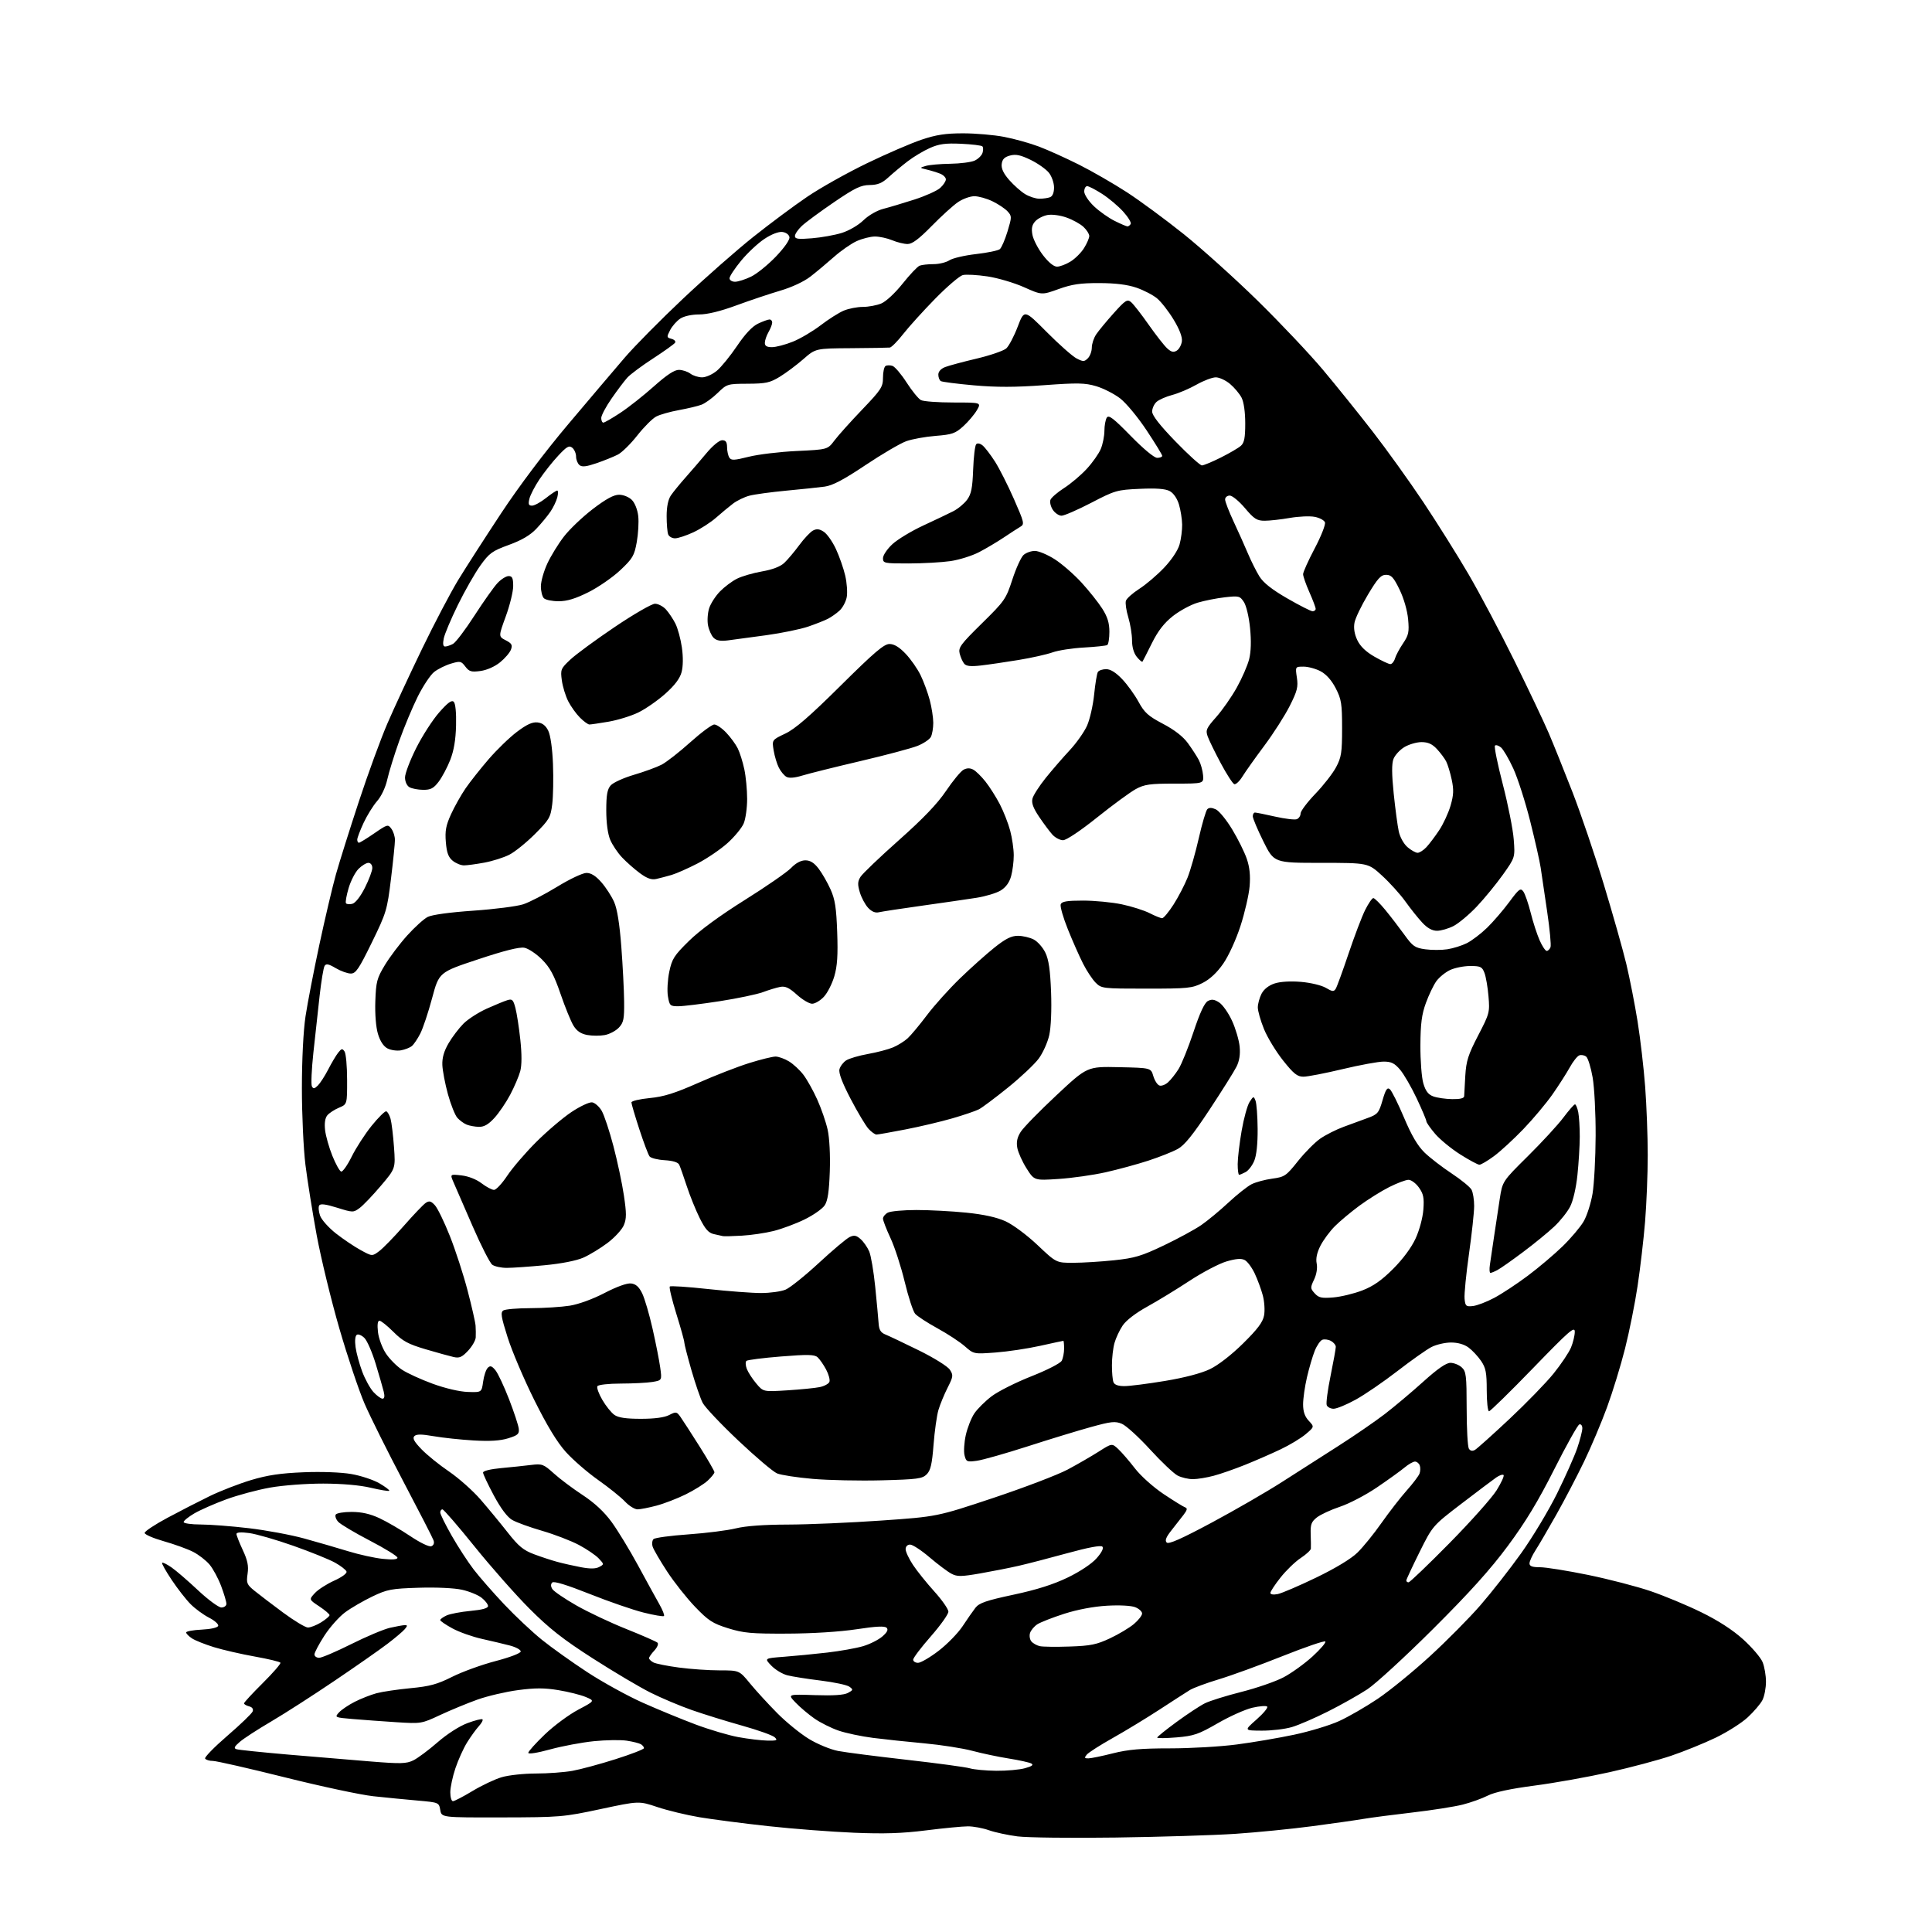 <?xml version="1.0" encoding="UTF-8" standalone="no"?>
<svg 
  version="1.1" 
  xmlns="http://www.w3.org/2000/svg" 
  xmlns:xlink="http://www.w3.org/1999/xlink" 
  xmlns:svg="http://www.w3.org/2000/svg"
  xmlns:rdf="http://www.w3.org/1999/02/22-rdf-syntax-ns#"
  xmlns:cc="http://creativecommons.org/ns#"
  xmlns:dc="http://purl.org/dc/elements/1.1/"
  viewBox="0 0 768 768"
  width="768"
  height="768"
>
<style>svg {background-color: white; }</style>"
<path stroke="none" fill="black" fill-rule="evenodd" d="M443.52,730.45C425.91,730.70 408.35,730.49 404.50,730.00C400.65,729.50 395.53,728.40 393.12,727.55C390.72,726.70 386.97,726.00 384.79,726.00C382.61,726.00 375.13,726.72 368.16,727.60C358.66,728.80 351.51,729.03 339.50,728.54C330.70,728.18 315.40,727.01 305.50,725.93C295.60,724.85 283.25,723.25 278.05,722.38C272.85,721.50 265.31,719.68 261.29,718.33C253.99,715.88 253.99,715.88 238.74,719.14C224.00,722.29 222.71,722.40 199.51,722.45C175.53,722.50 175.53,722.50 175.01,719.50C174.49,716.52 174.44,716.50 166.00,715.75C161.32,715.34 153.41,714.57 148.41,714.03C143.41,713.49 127.58,710.11 113.24,706.52C98.90,702.94 86.03,700.00 84.64,700.00C83.25,700.00 81.86,699.58 81.54,699.06C81.22,698.54 85.21,694.46 90.40,689.98C95.60,685.50 100.11,681.16 100.43,680.33C100.80,679.36 100.29,678.63 99.00,678.29C97.90,678.00 97.00,677.47 97.00,677.11C97.00,676.75 100.35,673.12 104.45,669.05C108.55,664.98 111.71,661.33 111.47,660.95C111.23,660.56 106.64,659.46 101.27,658.50C95.89,657.54 88.61,655.86 85.07,654.78C81.53,653.69 77.59,652.12 76.32,651.29C75.04,650.45 74.00,649.39 74.00,648.93C74.00,648.47 76.78,647.96 80.17,647.80C83.83,647.62 86.50,647.01 86.74,646.30C86.95,645.65 85.31,644.18 83.09,643.05C80.87,641.91 77.58,639.50 75.78,637.69C73.97,635.88 70.59,631.54 68.25,628.04C65.91,624.54 64.19,621.47 64.44,621.23C64.68,620.98 66.37,621.81 68.19,623.08C70.01,624.34 74.76,628.44 78.75,632.19C82.74,635.93 86.90,639.00 88.00,639.00C89.10,639.00 90.00,638.34 90.00,637.54C90.00,636.73 89.07,633.58 87.92,630.52C86.78,627.47 84.70,623.61 83.30,621.94C81.90,620.28 78.95,618.00 76.76,616.88C74.56,615.76 69.33,613.86 65.13,612.67C60.94,611.48 57.50,609.99 57.50,609.36C57.50,608.73 61.55,606.04 66.50,603.39C71.45,600.73 79.01,596.85 83.30,594.76C87.59,592.67 95.02,589.79 99.80,588.35C106.35,586.39 111.51,585.62 120.66,585.25C127.86,584.96 135.62,585.25 139.66,585.95C143.42,586.60 148.45,588.26 150.83,589.65C153.21,591.04 154.96,592.37 154.73,592.61C154.49,592.85 151.19,592.30 147.40,591.41C143.07,590.38 136.03,589.77 128.50,589.75C121.77,589.74 112.50,590.43 107.38,591.34C102.36,592.23 94.49,594.34 89.88,596.04C85.27,597.73 79.59,600.24 77.25,601.60C74.91,602.97 73.00,604.52 73.00,605.04C73.00,605.57 76.04,606.00 79.75,606.01C83.46,606.01 92.12,606.68 98.98,607.49C105.84,608.30 115.74,610.14 120.98,611.59C126.22,613.03 134.05,615.31 138.40,616.64C142.74,617.97 148.93,619.34 152.15,619.67C156.05,620.08 158.00,619.92 158.00,619.21C158.00,618.61 153.06,615.56 147.03,612.43C141.00,609.29 135.33,605.92 134.43,604.93C133.54,603.94 133.10,602.65 133.46,602.06C133.82,601.48 136.68,601.00 139.81,601.01C143.75,601.02 147.14,601.78 150.83,603.50C153.77,604.87 159.27,608.07 163.06,610.61C167.03,613.27 170.59,614.99 171.46,614.65C172.40,614.29 172.73,613.41 172.33,612.29C171.99,611.30 166.61,600.83 160.38,589.00C154.15,577.17 147.20,563.23 144.93,558.00C142.67,552.77 138.14,539.27 134.87,528.00C131.61,516.73 127.57,500.08 125.89,491.02C124.22,481.95 122.21,469.37 121.42,463.05C120.64,456.74 120.00,443.01 120.01,432.54C120.01,421.11 120.59,409.70 121.45,404.00C122.24,398.77 124.72,385.95 126.96,375.50C129.20,365.05 132.17,352.45 133.56,347.50C134.96,342.55 139.05,329.54 142.66,318.59C146.26,307.64 151.37,293.69 154.00,287.59C156.63,281.49 162.82,268.18 167.74,258.00C172.66,247.82 179.16,235.45 182.18,230.50C185.20,225.55 192.88,213.62 199.23,204.00C206.34,193.24 216.64,179.57 225.99,168.50C234.34,158.60 244.40,146.75 248.34,142.16C252.28,137.57 262.70,127.03 271.50,118.74C280.30,110.45 292.89,99.38 299.47,94.15C306.05,88.91 315.68,81.74 320.87,78.23C326.05,74.71 336.71,68.73 344.55,64.94C352.39,61.15 362.19,56.91 366.33,55.53C372.15,53.57 375.88,53.00 382.84,53.00C387.78,53.00 395.13,53.63 399.16,54.41C403.20,55.18 409.43,56.92 413.00,58.27C416.57,59.62 423.75,62.86 428.95,65.47C434.14,68.08 442.69,73.01 447.95,76.42C453.20,79.83 463.35,87.31 470.50,93.03C477.65,98.76 490.87,110.66 499.87,119.47C508.87,128.29 520.58,140.68 525.89,147.00C531.19,153.32 540.09,164.37 545.65,171.54C551.22,178.72 560.26,191.32 565.75,199.54C571.24,207.77 579.37,220.73 583.81,228.34C588.25,235.95 596.48,251.48 602.08,262.84C607.68,274.20 613.80,287.10 615.68,291.50C617.56,295.90 621.78,306.40 625.07,314.84C628.35,323.28 633.96,339.80 637.53,351.55C641.10,363.30 645.13,377.55 646.49,383.21C647.84,388.87 649.85,399.12 650.96,406.00C652.06,412.88 653.42,424.57 653.98,432.00C654.54,439.43 655.00,451.66 655.00,459.20C655.00,466.73 654.52,478.65 653.94,485.70C653.36,492.74 652.02,504.20 650.97,511.17C649.93,518.14 647.68,529.35 645.98,536.07C644.29,542.79 641.07,553.28 638.83,559.39C636.59,565.50 632.48,575.23 629.69,581.00C626.91,586.77 621.97,596.23 618.72,602.00C615.47,607.77 611.73,614.18 610.41,616.23C609.08,618.28 608.00,620.64 608.00,621.48C608.00,622.60 609.10,623.00 612.18,623.00C614.48,623.00 623.06,624.37 631.26,626.05C639.45,627.73 650.63,630.63 656.10,632.49C661.57,634.35 670.67,638.14 676.33,640.92C683.09,644.23 688.80,647.94 692.95,651.69C696.43,654.84 699.89,658.88 700.64,660.68C701.39,662.47 702.00,666.00 702.00,668.52C702.00,671.04 701.36,674.34 700.58,675.85C699.79,677.37 697.14,680.46 694.69,682.72C692.23,684.98 686.46,688.63 681.86,690.83C677.26,693.03 669.37,696.23 664.31,697.94C659.26,699.65 648.24,702.59 639.81,704.47C631.39,706.36 617.98,708.76 610.00,709.80C600.42,711.06 594.12,712.41 591.44,713.77C589.21,714.91 584.71,716.53 581.44,717.36C578.17,718.19 569.20,719.60 561.50,720.49C553.80,721.38 545.02,722.53 542.00,723.04C538.98,723.56 529.75,724.87 521.50,725.96C513.25,727.05 499.53,728.41 491.02,728.98C482.50,729.54 461.12,730.21 443.52,730.45zM180.05,716.00C180.63,716.00 184.12,714.19 187.80,711.97C191.47,709.75 196.71,707.27 199.42,706.47C202.14,705.66 208.25,705.00 213.00,705.00C217.75,705.00 224.30,704.52 227.57,703.93C230.83,703.34 238.56,701.25 244.75,699.28C250.94,697.32 256.00,695.35 256.00,694.91C256.00,694.48 255.45,693.78 254.79,693.37C254.12,692.96 251.59,692.32 249.16,691.95C246.74,691.58 240.85,691.67 236.09,692.15C231.32,692.63 223.50,694.10 218.71,695.41C213.63,696.81 210.00,697.38 210.00,696.78C210.00,696.22 212.96,692.93 216.57,689.47C220.18,686.01 226.14,681.60 229.82,679.65C236.50,676.12 236.50,676.12 232.84,674.58C230.83,673.74 225.94,672.51 221.98,671.86C216.43,670.94 212.74,670.94 205.90,671.85C201.02,672.50 193.76,674.20 189.76,675.63C185.77,677.06 179.12,679.81 175.00,681.73C167.56,685.21 167.42,685.23 157.50,684.60C152.00,684.24 144.22,683.68 140.22,683.34C133.06,682.73 132.97,682.69 134.72,680.75C135.70,679.67 138.53,677.75 141.02,676.49C143.50,675.23 147.41,673.70 149.69,673.08C151.98,672.47 158.05,671.57 163.18,671.08C170.84,670.35 173.79,669.55 179.73,666.57C183.71,664.57 191.47,661.75 196.98,660.31C202.72,658.81 207.00,657.17 207.00,656.47C207.00,655.81 205.09,654.76 202.75,654.14C200.41,653.53 195.39,652.33 191.60,651.49C187.80,650.65 182.51,648.77 179.85,647.32C177.18,645.87 175.00,644.38 175.00,644.00C175.00,643.63 176.14,642.80 177.54,642.16C178.94,641.53 183.21,640.72 187.04,640.36C191.70,639.93 194.00,639.29 194.00,638.43C194.00,637.72 192.85,636.24 191.44,635.13C190.03,634.02 186.53,632.59 183.65,631.95C180.61,631.27 173.42,630.93 166.46,631.15C155.55,631.49 153.93,631.80 148.00,634.64C144.43,636.35 139.57,639.17 137.20,640.92C134.84,642.66 131.12,646.83 128.95,650.20C126.78,653.56 125.00,656.92 125.00,657.66C125.00,658.39 125.84,659.00 126.87,659.00C127.90,659.00 133.64,656.55 139.62,653.56C145.60,650.57 152.53,647.65 155.00,647.08C157.47,646.51 160.12,646.04 160.87,646.02C162.02,646.00 162.02,646.27 160.92,647.60C160.19,648.48 157.10,651.10 154.05,653.42C151.00,655.75 141.53,662.37 133.00,668.13C124.47,673.90 113.14,681.18 107.81,684.31C102.47,687.44 96.85,691.09 95.31,692.43C93.14,694.30 92.84,694.96 94.00,695.34C94.83,695.61 104.05,696.56 114.50,697.47C124.95,698.37 139.71,699.60 147.30,700.21C159.28,701.18 161.52,701.12 164.30,699.77C166.06,698.91 170.39,695.69 173.91,692.62C177.69,689.32 182.58,686.18 185.79,684.98C188.80,683.85 191.51,683.17 191.80,683.47C192.10,683.77 191.42,685.02 190.29,686.25C189.17,687.49 187.08,690.38 185.66,692.67C184.24,694.97 182.16,699.56 181.04,702.89C179.92,706.22 179.00,710.53 179.00,712.47C179.00,714.41 179.47,716.00 180.05,716.00zM396.00,703.91C400.12,703.95 405.28,703.50 407.45,702.89C410.24,702.12 410.97,701.57 409.95,701.01C409.15,700.58 405.12,699.69 401.00,699.04C396.88,698.38 390.35,697.01 386.50,695.98C382.65,694.95 374.10,693.62 367.50,693.01C360.90,692.41 351.70,691.43 347.06,690.84C342.42,690.25 336.24,688.94 333.33,687.94C330.42,686.94 326.11,684.79 323.77,683.16C321.42,681.52 318.05,678.68 316.28,676.83C313.06,673.47 313.06,673.47 323.90,673.84C331.25,674.09 335.48,673.81 337.05,672.97C339.18,671.83 339.23,671.64 337.65,670.49C336.71,669.80 331.57,668.71 326.22,668.05C320.88,667.40 314.90,666.45 312.95,665.95C311.00,665.44 308.15,663.72 306.61,662.11C303.81,659.19 303.81,659.19 311.65,658.59C315.97,658.27 323.71,657.51 328.85,656.92C333.99,656.32 340.39,655.18 343.08,654.38C345.77,653.59 349.21,651.85 350.73,650.54C352.68,648.85 353.19,647.82 352.45,647.07C351.70,646.30 348.23,646.47 340.45,647.66C333.84,648.66 322.96,649.35 313.00,649.39C298.67,649.45 295.57,649.17 289.43,647.26C283.28,645.34 281.59,644.24 276.30,638.73C272.96,635.25 267.95,628.92 265.17,624.66C262.38,620.39 259.81,615.98 259.45,614.85C259.09,613.72 259.24,612.36 259.78,611.82C260.32,611.28 266.55,610.44 273.63,609.94C280.71,609.44 289.20,608.37 292.50,607.55C296.39,606.59 303.69,606.06 313.23,606.04C321.33,606.02 337.98,605.30 350.23,604.45C372.50,602.90 372.50,602.90 394.91,595.43C407.23,591.32 420.50,586.25 424.41,584.17C428.31,582.09 433.87,578.87 436.77,577.03C442.03,573.68 442.03,573.68 444.56,576.06C445.95,577.37 448.93,580.82 451.18,583.74C453.49,586.73 458.44,591.16 462.55,593.91C466.56,596.59 470.42,598.97 471.13,599.21C472.10,599.53 471.93,600.29 470.46,602.20C469.38,603.60 467.19,606.40 465.60,608.42C463.51,611.06 463.00,612.40 463.78,613.18C464.56,613.96 469.59,611.73 481.68,605.26C490.93,600.30 503.45,593.07 509.50,589.19C515.55,585.31 525.66,578.84 531.97,574.82C538.27,570.80 546.60,565.08 550.47,562.11C554.33,559.14 561.23,553.34 565.78,549.23C571.43,544.13 574.86,541.75 576.57,541.75C577.94,541.75 579.95,542.55 581.03,543.53C582.82,545.14 583.00,546.67 583.02,559.90C583.02,567.93 583.42,575.11 583.90,575.87C584.46,576.76 585.29,576.93 586.30,576.37C587.14,575.89 593.31,570.36 600.01,564.08C606.71,557.80 614.62,549.66 617.58,545.99C620.54,542.32 623.65,537.68 624.49,535.69C625.32,533.70 626.00,530.86 626.00,529.39C626.00,527.07 623.79,529.00 609.41,543.86C600.28,553.29 592.40,561.00 591.91,561.00C591.41,561.00 591.00,557.24 591.00,552.65C591.00,545.63 590.64,543.77 588.75,540.99C587.51,539.17 585.28,536.78 583.79,535.68C582.06,534.39 579.52,533.67 576.79,533.67C574.43,533.67 570.92,534.49 569.00,535.48C567.08,536.47 560.98,540.78 555.46,545.05C549.93,549.32 542.47,554.43 538.87,556.40C535.28,558.38 531.34,560.00 530.14,560.00C528.93,560.00 527.69,559.35 527.39,558.57C527.08,557.78 527.77,552.54 528.92,546.93C530.06,541.31 531.00,536.13 531.00,535.40C531.00,534.67 530.13,533.61 529.07,533.04C528.01,532.47 526.47,532.27 525.65,532.58C524.83,532.90 523.46,534.88 522.62,537.00C521.77,539.11 520.39,543.83 519.54,547.48C518.69,551.13 518.00,555.98 518.00,558.25C518.00,561.14 518.67,563.09 520.25,564.78C522.50,567.19 522.50,567.19 519.00,570.14C517.08,571.76 512.58,574.47 509.00,576.16C505.43,577.86 499.12,580.61 495.00,582.27C490.88,583.93 485.25,585.90 482.50,586.63C479.75,587.37 476.02,587.98 474.20,587.99C472.39,587.99 469.65,587.35 468.11,586.56C466.58,585.76 461.65,581.09 457.16,576.18C452.68,571.27 447.63,566.68 445.96,565.98C443.30,564.88 441.69,565.05 433.70,567.26C428.64,568.65 417.31,572.11 408.52,574.95C399.73,577.78 390.64,580.36 388.32,580.68C384.36,581.22 384.06,581.09 383.42,578.52C383.04,577.02 383.27,573.39 383.92,570.46C384.58,567.52 386.11,563.64 387.33,561.84C388.55,560.03 391.66,556.95 394.24,555.00C396.83,553.05 403.92,549.49 410.01,547.09C416.21,544.64 421.50,541.93 422.04,540.93C422.57,539.94 423.00,537.75 423.00,536.07C423.00,534.38 422.86,533.00 422.70,533.00C422.53,533.00 418.37,533.90 413.45,534.99C408.53,536.09 400.58,537.28 395.80,537.64C387.10,538.29 387.10,538.29 383.53,535.16C381.57,533.44 376.67,530.22 372.63,528.01C368.59,525.79 364.61,523.20 363.78,522.24C362.95,521.28 361.09,515.57 359.63,509.53C358.18,503.50 355.64,495.69 353.99,492.17C352.35,488.65 351.00,485.17 351.00,484.42C351.00,483.68 351.87,482.60 352.93,482.04C354.00,481.47 359.13,481.00 364.33,481.00C369.53,481.00 378.45,481.47 384.14,482.05C391.11,482.76 396.22,483.89 399.74,485.49C402.69,486.84 408.23,490.96 412.44,494.94C419.90,502.00 419.90,502.00 426.70,501.98C430.44,501.97 437.75,501.52 442.93,500.97C451.05,500.12 453.80,499.29 462.62,495.08C468.26,492.39 474.95,488.75 477.49,487.01C480.03,485.26 484.90,481.23 488.31,478.05C491.71,474.88 495.85,471.60 497.50,470.76C499.15,469.92 502.86,468.92 505.74,468.53C510.67,467.86 511.27,467.45 515.94,461.58C518.67,458.15 522.67,454.12 524.82,452.62C526.98,451.13 531.16,449.01 534.12,447.93C537.08,446.84 541.41,445.25 543.75,444.39C547.65,442.96 548.12,442.40 549.58,437.37C550.84,433.03 551.45,432.12 552.50,433.00C553.22,433.60 555.75,438.66 558.10,444.23C561.10,451.35 563.54,455.49 566.27,458.15C568.42,460.23 573.27,463.97 577.05,466.46C580.83,468.96 584.39,471.87 584.96,472.93C585.53,474.00 586.00,476.90 586.00,479.39C586.00,481.88 585.07,490.47 583.94,498.47C582.80,506.47 582.02,514.48 582.19,516.26C582.47,519.21 582.77,519.47 585.50,519.17C587.15,518.99 590.98,517.53 594.01,515.91C597.04,514.30 603.04,510.34 607.35,507.11C611.66,503.88 617.88,498.62 621.18,495.41C624.47,492.20 628.23,487.76 629.52,485.54C630.82,483.32 632.41,478.35 633.06,474.50C633.70,470.65 634.25,460.30 634.29,451.50C634.33,442.70 633.79,432.26 633.10,428.31C632.41,424.35 631.26,420.63 630.55,420.04C629.83,419.45 628.59,419.22 627.78,419.53C626.98,419.84 625.28,421.98 624.01,424.30C622.74,426.61 619.65,431.43 617.16,435.00C614.66,438.57 609.44,444.80 605.56,448.84C601.68,452.88 596.41,457.72 593.87,459.59C591.32,461.47 588.72,463.00 588.09,463.00C587.46,463.00 584.04,461.16 580.48,458.91C576.92,456.66 572.43,452.98 570.50,450.73C568.58,448.48 567.00,446.22 567.00,445.72C567.00,445.21 565.28,441.13 563.17,436.65C561.06,432.17 558.09,427.04 556.58,425.25C554.36,422.64 553.08,422.00 550.02,422.00C547.93,422.00 540.57,423.35 533.66,425.00C526.76,426.65 519.77,428.00 518.14,428.00C515.69,428.00 514.28,426.88 510.03,421.54C507.21,417.99 503.79,412.37 502.45,409.06C501.10,405.75 500.00,401.88 500.00,400.47C500.00,399.06 500.67,396.61 501.48,395.03C502.42,393.23 504.33,391.72 506.65,390.95C508.92,390.20 512.93,389.96 517.16,390.31C520.98,390.63 525.34,391.68 527.04,392.68C529.65,394.22 530.21,394.27 530.98,393.04C531.47,392.24 533.76,385.95 536.08,379.05C538.40,372.15 541.36,364.36 542.66,361.75C543.97,359.14 545.43,357.00 545.92,357.00C546.41,357.00 548.57,359.14 550.71,361.75C552.85,364.36 556.26,368.80 558.29,371.61C561.58,376.18 562.46,376.79 566.59,377.36C569.13,377.71 573.07,377.70 575.35,377.35C577.63,377.00 581.12,375.91 583.10,374.92C585.08,373.92 588.70,371.17 591.14,368.80C593.58,366.42 597.54,361.83 599.94,358.58C603.81,353.34 604.43,352.87 605.54,354.38C606.22,355.31 607.53,359.10 608.46,362.79C609.38,366.48 610.98,371.41 612.01,373.75C613.04,376.09 614.31,378.00 614.84,378.00C615.36,378.00 616.04,377.34 616.35,376.54C616.66,375.73 616.05,369.27 614.99,362.18C613.93,355.09 612.78,347.31 612.44,344.90C612.09,342.48 610.22,334.20 608.29,326.50C606.36,318.80 603.33,309.35 601.56,305.50C599.79,301.65 597.58,297.87 596.65,297.11C595.71,296.34 594.64,296.02 594.27,296.40C593.89,296.78 595.29,303.70 597.39,311.78C599.48,319.87 601.44,329.71 601.73,333.67C602.28,340.86 602.28,340.86 597.44,347.68C594.77,351.43 590.10,357.13 587.05,360.36C584.00,363.58 579.83,367.06 577.79,368.11C575.75,369.15 572.80,370.00 571.24,370.00C569.32,370.00 567.41,368.95 565.37,366.75C563.70,364.96 560.67,361.17 558.64,358.32C556.60,355.47 552.43,350.86 549.38,348.07C543.84,343.00 543.84,343.00 525.14,343.00C506.45,343.00 506.45,343.00 502.22,334.49C499.90,329.80 498.00,325.30 498.00,324.49C498.00,323.67 498.39,323.00 498.88,323.00C499.36,323.00 502.96,323.72 506.87,324.61C510.79,325.49 514.67,325.96 515.50,325.64C516.32,325.32 517.00,324.30 517.00,323.37C517.00,322.43 519.64,318.92 522.86,315.56C526.09,312.21 529.80,307.44 531.11,304.98C533.21,301.04 533.50,299.18 533.50,289.50C533.50,279.71 533.22,277.96 530.98,273.61C529.37,270.47 527.22,268.05 525.00,266.86C523.09,265.84 520.03,265.00 518.20,265.00C514.88,265.00 514.88,265.00 515.53,269.35C516.09,273.06 515.68,274.69 512.69,280.62C510.77,284.43 506.24,291.52 502.62,296.38C498.99,301.24 495.07,306.77 493.90,308.66C492.74,310.55 491.27,311.92 490.65,311.72C490.03,311.51 487.62,307.78 485.29,303.42C482.96,299.06 480.61,294.25 480.07,292.73C479.19,290.25 479.54,289.46 483.46,285.04C485.87,282.33 489.54,277.08 491.62,273.36C493.70,269.64 495.92,264.55 496.55,262.05C497.30,259.07 497.43,254.80 496.92,249.69C496.49,245.28 495.42,240.76 494.47,239.32C492.89,236.91 492.47,236.80 486.92,237.43C483.69,237.79 478.82,238.76 476.09,239.57C473.36,240.38 468.93,242.78 466.23,244.91C462.75,247.66 460.34,250.77 457.91,255.64C456.04,259.41 454.35,262.73 454.16,263.00C453.98,263.27 452.97,262.44 451.91,261.14C450.70,259.64 450.00,257.23 450.00,254.55C450.00,252.22 449.33,248.11 448.52,245.41C447.70,242.71 447.27,239.75 447.56,238.83C447.85,237.91 450.26,235.76 452.92,234.05C455.59,232.34 460.03,228.55 462.79,225.63C465.79,222.46 468.26,218.73 468.90,216.40C469.50,214.26 469.96,210.70 469.92,208.50C469.88,206.30 469.31,202.71 468.65,200.52C467.91,198.09 466.48,196.02 464.97,195.21C463.24,194.29 459.68,194.02 453.07,194.32C444.04,194.72 443.24,194.95 433.78,199.87C428.35,202.69 423.04,205.00 421.98,205.00C420.92,205.00 419.35,203.94 418.50,202.64C417.65,201.34 417.23,199.56 417.57,198.69C417.90,197.81 420.35,195.70 423.01,193.99C425.67,192.29 429.72,188.86 432.00,186.38C434.28,183.91 436.79,180.35 437.58,178.47C438.36,176.60 439.01,173.36 439.02,171.28C439.02,169.20 439.45,166.83 439.97,166.01C440.73,164.81 442.61,166.25 449.46,173.26C454.56,178.47 458.81,182.00 460.00,182.00C461.10,182.00 462.00,181.64 462.00,181.21C462.00,180.77 459.19,176.18 455.75,171.00C452.25,165.74 447.61,160.15 445.21,158.32C442.84,156.52 438.59,154.36 435.75,153.52C431.30,152.20 428.40,152.14 414.99,153.12C403.57,153.96 396.12,153.97 387.17,153.18C380.45,152.58 374.51,151.82 373.98,151.49C373.44,151.15 373.00,150.00 373.00,148.92C373.00,147.69 374.04,146.55 375.75,145.90C377.26,145.32 382.91,143.80 388.31,142.53C393.70,141.25 398.97,139.43 400.02,138.49C401.06,137.54 403.10,133.67 404.54,129.89C407.17,123.01 407.17,123.01 416.08,131.98C420.98,136.91 426.32,141.63 427.93,142.47C430.57,143.83 431.03,143.83 432.44,142.42C433.30,141.56 434.00,139.65 434.01,138.18C434.01,136.71 434.80,134.33 435.76,132.91C436.72,131.48 439.84,127.70 442.71,124.50C447.37,119.31 448.10,118.84 449.61,120.09C450.54,120.86 453.68,124.89 456.58,129.03C459.49,133.17 462.82,137.43 463.99,138.49C465.62,139.97 466.51,140.17 467.81,139.36C468.74,138.77 469.64,137.10 469.82,135.64C470.02,133.93 468.85,130.86 466.53,127.05C464.55,123.78 461.61,120.00 459.99,118.65C458.38,117.29 454.69,115.37 451.78,114.37C448.18,113.14 443.48,112.55 437.00,112.53C429.42,112.51 426.15,112.99 420.81,114.91C414.13,117.32 414.13,117.32 407.03,114.15C403.13,112.41 396.59,110.48 392.50,109.87C388.41,109.26 384.01,109.03 382.72,109.35C381.44,109.68 376.51,113.89 371.77,118.72C367.04,123.55 361.32,129.86 359.06,132.75C356.80,135.64 354.40,138.07 353.73,138.16C353.05,138.24 346.14,138.36 338.36,138.41C324.22,138.50 324.22,138.50 319.36,142.75C316.69,145.08 312.48,148.23 310.00,149.75C306.07,152.15 304.46,152.50 297.26,152.54C289.15,152.57 288.96,152.63 285.26,156.23C283.19,158.24 280.31,160.33 278.85,160.88C277.39,161.43 273.36,162.39 269.89,163.02C266.42,163.65 262.36,164.79 260.87,165.57C259.38,166.34 256.00,169.72 253.36,173.07C250.73,176.43 247.24,179.86 245.62,180.70C244.00,181.53 240.21,183.07 237.19,184.11C233.07,185.52 231.36,185.72 230.35,184.88C229.61,184.26 229.00,182.74 229.00,181.50C229.00,180.26 228.32,178.68 227.50,178.00C226.24,176.96 225.32,177.47 221.91,181.13C219.66,183.53 216.32,187.75 214.47,190.50C212.62,193.25 210.82,196.74 210.45,198.25C209.92,200.44 210.13,201.00 211.50,201.00C212.44,201.00 214.92,199.65 217.00,198.00C219.08,196.35 221.11,195.00 221.50,195.00C221.90,195.00 221.91,196.21 221.54,197.69C221.17,199.17 219.93,201.76 218.78,203.44C217.63,205.12 215.11,208.17 213.18,210.21C210.76,212.77 207.39,214.75 202.28,216.61C195.62,219.04 194.50,219.86 190.93,224.83C188.76,227.87 184.74,234.92 182.00,240.50C179.26,246.08 176.74,252.07 176.39,253.82C175.96,255.97 176.14,257.00 176.94,257.00C177.60,257.00 179.00,256.53 180.07,255.96C181.14,255.39 184.98,250.33 188.60,244.71C192.23,239.10 196.36,233.26 197.79,231.75C199.21,230.24 201.19,229.00 202.19,229.00C203.63,229.00 204.00,229.80 204.00,232.97C204.00,235.16 202.68,240.56 201.07,244.98C198.13,253.02 198.13,253.02 201.03,254.52C203.43,255.76 203.79,256.39 203.11,258.23C202.66,259.45 200.70,261.73 198.76,263.30C196.66,265.00 193.52,266.39 190.99,266.73C187.33,267.22 186.49,266.97 184.97,264.96C183.33,262.79 182.93,262.70 179.24,263.81C177.06,264.46 174.07,265.95 172.59,267.11C171.12,268.26 168.20,272.65 166.09,276.86C163.99,281.06 160.67,289.00 158.71,294.50C156.75,300.00 154.61,306.91 153.95,309.86C153.24,313.03 151.59,316.54 149.89,318.47C148.32,320.26 145.91,324.15 144.53,327.11C143.15,330.08 142.02,333.06 142.01,333.75C142.00,334.44 142.30,335.00 142.68,335.00C143.05,335.00 145.79,333.32 148.77,331.27C154.00,327.67 154.24,327.60 155.59,329.46C156.37,330.52 157.00,332.52 157.00,333.90C157.00,335.29 156.29,342.24 155.42,349.36C153.90,361.77 153.59,362.82 147.81,374.66C142.66,385.19 141.44,387.00 139.45,387.00C138.16,387.00 135.47,386.03 133.46,384.85C130.64,383.18 129.63,382.98 129.03,383.96C128.59,384.66 127.71,390.01 127.05,395.86C126.40,401.71 125.28,411.90 124.57,418.50C123.86,425.10 123.60,431.10 123.98,431.84C124.54,432.91 125.02,432.84 126.38,431.48C127.31,430.54 129.15,427.69 130.46,425.14C131.77,422.59 133.54,419.60 134.40,418.50C135.75,416.77 136.10,416.70 136.97,418.00C137.52,418.82 137.98,423.88 137.98,429.24C138.00,438.97 138.00,438.97 134.75,440.33C132.96,441.08 130.88,442.44 130.12,443.35C129.22,444.44 128.91,446.48 129.23,449.26C129.50,451.59 130.80,456.17 132.11,459.43C133.42,462.68 134.99,465.51 135.60,465.71C136.20,465.90 138.09,463.24 139.80,459.78C141.50,456.33 145.08,450.80 147.74,447.50C150.41,444.20 153.02,441.62 153.54,441.77C154.07,441.92 154.84,443.27 155.26,444.77C155.67,446.27 156.28,451.32 156.62,456.00C157.23,464.50 157.23,464.50 151.36,471.41C148.14,475.21 144.36,479.17 142.96,480.20C140.47,482.04 140.29,482.04 134.00,480.08C129.48,478.67 127.37,478.40 126.89,479.18C126.51,479.79 126.67,481.61 127.23,483.23C127.79,484.85 130.65,488.05 133.57,490.34C136.50,492.63 140.93,495.61 143.42,496.96C147.95,499.43 147.95,499.43 150.72,497.36C152.25,496.23 156.65,491.71 160.50,487.32C164.35,482.93 168.27,478.82 169.22,478.18C170.61,477.24 171.31,477.41 172.86,479.08C173.92,480.21 176.60,485.72 178.82,491.32C181.05,496.92 184.22,506.68 185.87,513.00C187.53,519.33 188.96,525.62 189.05,527.00C189.15,528.38 189.17,530.46 189.11,531.64C189.05,532.82 187.68,535.20 186.07,536.93C183.66,539.50 182.62,539.96 180.32,539.44C178.77,539.09 173.75,537.70 169.17,536.35C162.25,534.30 160.08,533.13 156.39,529.44C153.95,527.00 151.45,525.00 150.84,525.00C150.13,525.00 149.92,526.58 150.25,529.52C150.53,532.00 151.94,535.82 153.39,538.01C154.83,540.20 157.72,543.11 159.80,544.48C161.87,545.86 167.37,548.37 172.02,550.07C177.01,551.89 182.71,553.22 185.96,553.32C191.46,553.50 191.46,553.50 192.05,549.23C192.37,546.88 193.20,544.41 193.89,543.73C194.88,542.75 195.52,542.96 196.96,544.72C197.95,545.94 200.38,551.11 202.36,556.22C204.33,561.32 206.07,566.59 206.22,567.93C206.46,570.01 205.87,570.55 202.00,571.75C198.85,572.73 194.73,572.98 188.23,572.60C183.13,572.30 176.00,571.54 172.39,570.91C167.56,570.07 165.54,570.06 164.72,570.88C163.89,571.71 164.63,573.08 167.55,576.10C169.72,578.36 174.66,582.35 178.52,584.97C182.37,587.60 188.02,592.61 191.05,596.12C194.09,599.63 198.94,605.51 201.83,609.19C206.12,614.66 208.04,616.24 212.31,617.84C215.18,618.92 219.37,620.29 221.61,620.89C223.85,621.50 228.04,622.44 230.93,622.99C234.56,623.68 236.79,623.65 238.18,622.90C240.18,621.84 240.18,621.82 238.01,619.51C236.81,618.23 233.27,615.82 230.14,614.15C227.01,612.49 220.43,609.96 215.52,608.53C210.61,607.11 205.24,605.16 203.58,604.19C201.64,603.05 199.06,599.61 196.30,594.46C193.96,590.08 192.03,586.00 192.02,585.38C192.01,584.71 194.94,583.99 199.25,583.59C203.24,583.22 208.59,582.66 211.15,582.34C215.50,581.81 216.07,582.02 220.15,585.70C222.54,587.87 227.69,591.73 231.58,594.28C236.30,597.38 240.14,600.94 243.08,604.96C245.51,608.27 250.25,616.05 253.61,622.24C256.96,628.43 260.78,635.38 262.09,637.68C263.40,639.98 264.23,642.10 263.94,642.39C263.65,642.68 259.99,642.06 255.80,641.01C251.62,639.97 241.96,636.63 234.35,633.60C225.29,630.00 220.17,628.43 219.53,629.07C218.88,629.72 218.90,630.62 219.57,631.68C220.14,632.58 224.40,635.49 229.05,638.15C233.70,640.81 242.68,645.05 249.00,647.57C255.32,650.10 260.89,652.54 261.37,653.00C261.85,653.46 261.29,654.84 260.12,656.11C258.95,657.35 258.00,658.73 258.00,659.15C258.00,659.58 258.79,660.34 259.75,660.85C260.71,661.35 265.28,662.27 269.91,662.88C274.53,663.50 281.82,664.00 286.10,664.00C293.89,664.00 293.89,664.00 298.19,669.25C300.56,672.13 305.43,677.44 309.00,681.04C312.57,684.64 318.26,689.26 321.64,691.30C325.01,693.34 330.19,695.47 333.14,696.03C336.09,696.60 348.40,698.18 360.50,699.55C372.60,700.92 383.85,702.44 385.50,702.93C387.15,703.43 391.88,703.86 396.00,703.91zM432.63,698.98C433.66,698.98 438.04,698.08 442.38,696.98C448.47,695.45 453.60,695.00 465.08,695.00C473.23,695.00 485.17,694.31 491.62,693.46C498.06,692.62 508.33,690.87 514.45,689.57C520.56,688.28 528.58,685.85 532.28,684.17C535.98,682.49 542.89,678.51 547.64,675.32C552.38,672.13 561.71,664.52 568.38,658.41C575.05,652.30 584.10,643.16 588.50,638.09C592.90,633.03 600.17,623.75 604.66,617.47C609.15,611.19 615.56,600.53 618.91,593.78C622.25,587.03 625.89,578.84 627.00,575.59C628.10,572.34 629.00,568.82 629.00,567.76C629.00,566.70 628.47,566.01 627.81,566.23C627.16,566.45 622.67,574.47 617.84,584.06C611.44,596.76 606.43,605.04 599.41,614.50C592.46,623.88 584.16,633.09 569.64,647.56C558.56,658.59 546.80,669.39 543.50,671.55C540.20,673.72 533.23,677.65 528.00,680.28C522.77,682.91 516.28,685.73 513.57,686.53C510.86,687.34 505.46,687.98 501.57,687.96C494.50,687.92 494.50,687.92 499.49,683.53C502.23,681.11 504.14,678.81 503.73,678.40C503.32,677.99 500.68,678.19 497.84,678.85C495.01,679.50 488.82,682.27 484.08,685.01C476.43,689.42 474.58,690.06 467.73,690.64C463.48,691.00 460.00,691.03 460.00,690.72C460.00,690.40 463.49,687.59 467.75,684.47C472.01,681.35 477.07,678.02 479.00,677.07C480.93,676.11 487.45,674.08 493.50,672.55C499.55,671.02 507.08,668.42 510.23,666.76C513.38,665.10 518.56,661.37 521.73,658.48C524.90,655.58 527.20,652.90 526.83,652.52C526.46,652.13 518.81,654.75 509.83,658.33C500.85,661.91 489.46,666.06 484.51,667.55C479.57,669.04 474.39,670.96 473.01,671.80C471.63,672.65 466.23,676.13 461.00,679.54C455.77,682.95 447.40,688.04 442.38,690.86C437.37,693.67 432.70,696.66 432.01,697.49C430.97,698.75 431.07,699.00 432.63,698.98zM304.96,691.91C308.82,691.99 309.23,691.81 307.96,690.60C307.16,689.82 301.32,687.74 295.00,685.97C288.68,684.20 279.68,681.41 275.00,679.77C270.32,678.13 262.97,675.03 258.66,672.88C254.35,670.73 244.00,664.60 235.66,659.25C223.76,651.62 218.35,647.36 210.50,639.50C205.00,633.99 195.16,622.85 188.63,614.74C182.10,606.63 176.36,600.00 175.88,600.00C175.39,600.00 175.00,600.56 175.01,601.25C175.01,601.94 177.07,606.10 179.58,610.50C182.09,614.90 186.03,620.95 188.32,623.93C190.62,626.92 196.08,633.16 200.46,637.79C204.84,642.43 211.59,648.77 215.46,651.88C219.33,655.00 227.45,660.78 233.50,664.74C239.55,668.70 249.45,674.15 255.50,676.85C261.55,679.55 271.00,683.44 276.50,685.50C282.00,687.56 289.65,689.83 293.50,690.53C297.35,691.24 302.51,691.86 304.96,691.91zM364.94,661.00C366.01,661.00 369.69,658.85 373.12,656.22C376.54,653.59 380.82,649.20 382.63,646.47C384.43,643.74 386.73,640.43 387.74,639.13C389.25,637.19 392.02,636.24 402.91,633.91C412.17,631.93 418.75,629.84 424.48,627.07C429.42,624.67 434.01,621.61 435.94,619.41C437.98,617.09 438.81,615.41 438.20,614.80C437.60,614.20 432.54,615.14 424.37,617.39C417.29,619.34 408.57,621.60 405.00,622.42C401.43,623.24 394.53,624.60 389.68,625.45C382.04,626.77 380.50,626.79 378.18,625.56C376.71,624.79 372.82,621.87 369.54,619.08C366.27,616.28 362.78,614.00 361.79,614.00C360.72,614.00 360.00,614.74 360.00,615.83C360.00,616.83 361.32,619.65 362.93,622.08C364.54,624.51 368.37,629.28 371.43,632.66C374.49,636.05 377.00,639.65 377.00,640.67C377.00,641.69 373.85,646.11 370.00,650.50C366.15,654.89 363.00,659.04 363.00,659.74C363.00,660.43 363.87,661.00 364.94,661.00zM425.25,654.52C433.53,654.24 435.94,653.75 441.25,651.25C444.69,649.64 448.96,647.08 450.75,645.57C452.54,644.06 454.00,642.18 454.00,641.39C454.00,640.60 452.76,639.47 451.25,638.88C449.65,638.25 444.95,638.01 440.00,638.30C434.73,638.61 428.29,639.82 423.05,641.50C418.41,642.99 413.59,644.88 412.34,645.69C411.10,646.51 409.80,648.06 409.46,649.14C409.11,650.21 409.35,651.72 409.99,652.49C410.63,653.25 412.13,654.10 413.32,654.37C414.52,654.64 419.89,654.71 425.25,654.52zM122.38,646.96C123.42,646.98 125.78,646.06 127.63,644.92C129.48,643.77 131.00,642.48 131.00,642.05C131.00,641.62 129.16,640.05 126.90,638.55C122.80,635.84 122.80,635.84 125.15,633.29C126.44,631.88 129.90,629.66 132.83,628.34C135.88,626.97 137.98,625.43 137.75,624.73C137.53,624.05 135.47,622.45 133.18,621.18C130.88,619.90 123.41,616.88 116.58,614.47C109.75,612.06 101.87,609.79 99.08,609.42C95.83,608.98 94.00,609.11 94.00,609.77C94.00,610.34 95.13,613.21 96.50,616.15C98.42,620.26 98.87,622.45 98.42,625.58C97.88,629.31 98.11,629.88 101.16,632.36C103.00,633.85 108.10,637.74 112.50,641.00C116.90,644.25 121.35,646.94 122.38,646.96zM507.92,633.67C509.53,633.34 516.39,630.40 523.17,627.13C530.80,623.45 537.05,619.67 539.57,617.22C541.82,615.04 546.14,609.72 549.18,605.38C552.23,601.05 556.73,595.25 559.18,592.50C561.64,589.75 563.94,586.71 564.29,585.75C564.65,584.79 564.68,583.33 564.36,582.50C564.05,581.67 563.19,581.00 562.47,581.00C561.75,581.00 559.88,582.06 558.33,583.37C556.77,584.67 551.86,588.21 547.41,591.23C542.96,594.26 536.35,597.72 532.71,598.93C529.08,600.14 524.93,602.06 523.49,603.19C521.28,604.93 520.89,605.98 521.02,609.88C521.11,612.42 521.14,615.00 521.09,615.62C521.04,616.23 519.21,617.92 517.03,619.36C514.84,620.81 511.24,624.29 509.03,627.09C506.81,629.89 505.00,632.65 505.00,633.21C505.00,633.83 506.20,634.01 507.92,633.67zM559.92,629.00C560.42,629.00 567.74,622.00 576.17,613.44C584.60,604.89 593.03,595.43 594.91,592.43C596.78,589.43 598.03,586.70 597.69,586.35C597.34,586.01 596.04,586.44 594.78,587.32C593.53,588.19 587.33,592.86 581.00,597.70C569.50,606.50 569.50,606.50 564.28,617.00C561.42,622.77 559.05,627.84 559.03,628.25C559.02,628.66 559.41,629.00 559.92,629.00zM253.44,599.99C252.30,599.99 250.05,598.60 248.44,596.88C246.82,595.17 242.02,591.31 237.77,588.31C233.51,585.31 227.74,580.30 224.93,577.18C221.44,573.29 217.48,566.77 212.37,556.50C208.27,548.25 203.51,537.07 201.80,531.66C199.19,523.43 198.91,521.67 200.09,520.92C200.86,520.43 205.78,520.02 211.00,520.01C216.22,520.00 223.20,519.55 226.50,519.03C230.04,518.46 235.72,516.39 240.35,513.97C245.17,511.47 249.23,510.01 250.85,510.19C252.76,510.41 254.00,511.52 255.28,514.13C256.25,516.13 258.11,522.44 259.40,528.17C260.70,533.89 262.07,540.86 262.45,543.64C263.15,548.71 263.15,548.71 259.32,549.35C257.22,549.69 251.59,549.98 246.81,549.99C241.94,550.00 237.84,550.45 237.48,551.03C237.13,551.60 238.01,554.05 239.44,556.48C240.86,558.92 243.02,561.60 244.24,562.45C245.80,563.55 248.88,564.00 254.77,564.00C260.22,564.00 264.10,563.48 266.00,562.50C268.74,561.09 269.00,561.13 270.50,563.25C271.38,564.49 274.77,569.74 278.05,574.93C281.32,580.11 284.00,584.75 284.00,585.23C284.00,585.70 282.80,587.21 281.33,588.57C279.87,589.93 275.91,592.40 272.54,594.06C269.17,595.72 263.95,597.73 260.95,598.52C257.95,599.32 254.57,599.98 253.44,599.99zM350.45,588.45C341.68,588.68 329.38,588.42 323.12,587.88C316.86,587.34 310.46,586.36 308.89,585.70C307.31,585.04 300.39,579.17 293.49,572.65C286.59,566.14 280.22,559.39 279.32,557.65C278.42,555.92 276.41,550.05 274.84,544.62C273.28,539.19 272.01,534.24 272.02,533.62C272.03,533.00 270.61,527.89 268.85,522.25C267.10,516.61 265.93,511.73 266.26,511.41C266.58,511.08 273.41,511.53 281.43,512.41C289.45,513.28 298.95,514.00 302.54,514.00C306.13,514.00 310.51,513.39 312.28,512.65C314.05,511.91 320.00,507.14 325.50,502.05C331.00,496.96 336.51,492.32 337.75,491.74C339.54,490.89 340.42,491.06 342.13,492.59C343.31,493.64 344.84,495.85 345.54,497.50C346.23,499.15 347.30,505.45 347.91,511.50C348.52,517.55 349.13,524.08 349.26,526.00C349.44,528.68 350.09,529.73 352.00,530.50C353.37,531.05 359.34,533.89 365.26,536.80C371.29,539.77 376.71,543.15 377.57,544.47C379.01,546.66 378.94,547.19 376.67,551.67C375.33,554.32 373.69,558.30 373.04,560.50C372.39,562.70 371.52,568.91 371.10,574.30C370.50,582.05 369.93,584.51 368.38,586.07C366.62,587.82 364.67,588.08 350.45,588.45zM152.06,556.00C152.82,556.00 152.99,555.05 152.55,553.25C152.18,551.74 150.74,546.75 149.35,542.16C147.96,537.58 145.95,532.95 144.88,531.88C143.80,530.80 142.44,530.23 141.85,530.60C141.19,531.00 140.99,532.92 141.34,535.49C141.66,537.82 142.85,542.21 143.99,545.25C145.13,548.28 147.15,551.95 148.48,553.39C149.81,554.82 151.42,556.00 152.06,556.00zM312.96,552.68C318.20,552.35 324.00,551.78 325.84,551.40C327.67,551.02 329.42,550.08 329.71,549.30C330.01,548.53 329.41,546.31 328.38,544.38C327.35,542.45 325.82,540.27 325.00,539.53C323.78,538.43 321.11,538.37 310.50,539.22C303.35,539.79 297.15,540.58 296.71,540.97C296.28,541.36 296.35,542.79 296.86,544.14C297.38,545.50 299.06,548.11 300.61,549.94C303.41,553.28 303.41,553.28 312.96,552.68zM446.98,551.00C449.05,551.00 456.32,550.07 463.12,548.94C470.85,547.66 477.55,545.90 480.96,544.26C484.24,542.69 489.50,538.62 494.12,534.06C499.92,528.35 501.99,525.59 502.49,522.90C502.86,520.93 502.63,517.35 501.98,514.94C501.34,512.53 499.89,508.62 498.78,506.25C497.66,503.88 495.89,501.47 494.83,500.91C493.45,500.17 491.42,500.32 487.58,501.43C484.64,502.29 478.02,505.76 472.87,509.14C467.72,512.53 460.14,517.15 456.03,519.42C451.50,521.92 447.66,524.86 446.29,526.90C445.04,528.75 443.57,531.89 443.02,533.88C442.46,535.87 442.01,539.83 442.01,542.67C442.00,545.51 442.27,548.55 442.61,549.42C443.01,550.47 444.47,551.00 446.98,551.00zM530.00,515.75C533.02,515.50 538.20,514.25 541.50,512.98C545.89,511.29 549.18,509.00 553.77,504.41C557.68,500.50 561.05,495.95 562.72,492.32C564.25,489.00 565.57,484.06 565.81,480.82C566.16,476.15 565.84,474.59 564.05,472.07C562.85,470.38 560.98,469.00 559.90,469.00C558.83,469.00 555.37,470.30 552.22,471.89C549.07,473.48 543.75,476.81 540.38,479.29C537.02,481.77 532.64,485.43 530.64,487.43C528.65,489.42 526.07,492.91 524.91,495.17C523.50,497.94 523.00,500.27 523.40,502.25C523.76,504.06 523.36,506.55 522.37,508.64C520.84,511.86 520.85,512.18 522.62,514.13C524.20,515.88 525.35,516.13 530.00,515.75zM592.46,506.00C592.09,506.00 592.00,504.54 592.26,502.75C592.53,500.96 593.27,495.90 593.92,491.50C594.57,487.10 595.59,480.37 596.18,476.54C597.26,469.58 597.26,469.58 607.40,459.54C612.97,454.02 619.31,447.14 621.47,444.25C623.64,441.36 625.71,439.00 626.08,439.00C626.45,439.00 627.03,440.41 627.38,442.12C627.72,443.84 627.99,448.23 627.98,451.88C627.97,455.52 627.55,462.39 627.05,467.15C626.52,472.20 625.32,477.40 624.15,479.65C623.06,481.77 620.22,485.34 617.83,487.58C615.45,489.83 609.90,494.37 605.49,497.67C601.09,500.97 596.51,504.19 595.31,504.83C594.11,505.48 592.83,506.00 592.46,506.00zM201.44,504.00C199.21,504.00 196.62,503.44 195.68,502.75C194.75,502.06 191.24,495.20 187.90,487.50C184.55,479.80 181.15,471.98 180.34,470.11C178.86,466.72 178.86,466.72 183.42,467.24C186.19,467.55 189.34,468.79 191.43,470.38C193.32,471.82 195.55,473.00 196.38,473.00C197.21,473.00 199.57,470.48 201.62,467.39C203.66,464.31 208.83,458.29 213.10,454.02C217.37,449.75 223.68,444.38 227.12,442.08C230.55,439.79 234.27,438.04 235.38,438.20C236.49,438.37 238.20,439.88 239.19,441.57C240.17,443.26 242.27,449.58 243.85,455.61C245.43,461.63 247.31,470.45 248.01,475.21C249.07,482.31 249.07,484.43 247.99,487.02C247.27,488.75 244.37,491.92 241.55,494.05C238.72,496.19 234.38,498.83 231.90,499.93C229.12,501.15 223.17,502.32 216.44,502.96C210.42,503.53 203.67,504.00 201.44,504.00zM294.87,491.20C291.22,491.41 287.85,491.49 287.37,491.38C286.89,491.27 285.26,490.90 283.76,490.57C281.66,490.11 280.34,488.62 278.15,484.23C276.58,481.08 274.26,475.35 273.00,471.50C271.74,467.65 270.39,463.82 270.00,463.00C269.54,462.03 267.52,461.40 264.23,461.20C261.44,461.04 258.74,460.36 258.22,459.70C257.70,459.04 255.87,454.17 254.14,448.88C252.41,443.58 251.00,438.79 251.00,438.23C251.00,437.66 254.26,436.89 258.25,436.50C263.86,435.96 268.21,434.60 277.50,430.49C284.10,427.56 293.24,424.01 297.80,422.59C302.37,421.16 307.09,420.00 308.30,420.00C309.51,420.01 311.91,420.87 313.63,421.92C315.36,422.97 317.94,425.36 319.36,427.23C320.79,429.11 323.27,433.53 324.86,437.07C326.46,440.61 328.32,446.00 329.00,449.06C329.73,452.35 330.08,459.11 329.86,465.62C329.58,473.63 329.04,477.30 327.84,479.12C326.94,480.50 323.34,483.03 319.85,484.74C316.36,486.45 310.80,488.52 307.50,489.34C304.20,490.16 298.52,491.00 294.87,491.20zM420.82,468.65C411.14,469.29 411.14,469.29 408.08,464.47C406.40,461.82 404.75,458.16 404.40,456.34C403.96,453.96 404.33,452.16 405.75,449.93C406.82,448.23 413.22,441.68 419.95,435.39C432.19,423.94 432.19,423.94 444.84,424.22C457.50,424.50 457.50,424.50 458.45,427.72C458.97,429.49 460.05,431.19 460.84,431.49C461.64,431.80 463.18,431.25 464.27,430.27C465.37,429.30 467.26,426.93 468.47,425.00C469.69,423.07 472.37,416.43 474.43,410.24C476.96,402.61 478.81,398.64 480.15,397.92C481.66,397.11 482.73,397.25 484.66,398.51C486.05,399.42 488.35,402.70 489.76,405.79C491.18,408.88 492.53,413.49 492.78,416.04C493.08,419.18 492.67,421.77 491.50,424.08C490.56,425.96 485.74,433.63 480.80,441.12C474.15,451.19 470.86,455.26 468.15,456.75C466.14,457.85 460.90,459.93 456.50,461.37C452.10,462.81 444.45,464.89 439.50,466.00C434.55,467.11 426.14,468.30 420.82,468.65zM492.57,467.00C492.25,467.00 492.00,465.09 492.00,462.75C492.00,460.41 492.71,454.45 493.57,449.50C494.43,444.55 495.85,439.39 496.73,438.04C498.25,435.69 498.36,435.67 499.09,437.54C499.51,438.62 499.89,443.68 499.93,448.78C499.97,454.67 499.48,459.30 498.58,461.45C497.81,463.31 496.26,465.33 495.15,465.92C494.04,466.51 492.88,467.00 492.57,467.00zM348.42,451.00C347.83,451.00 346.41,449.99 345.27,448.75C344.13,447.51 340.93,442.16 338.16,436.86C334.78,430.38 333.32,426.51 333.70,425.04C334.01,423.85 335.22,422.26 336.38,421.51C337.55,420.76 341.42,419.62 344.99,418.98C348.56,418.35 353.06,417.17 354.98,416.36C356.90,415.56 359.54,413.91 360.85,412.70C362.16,411.49 365.61,407.35 368.51,403.50C371.41,399.65 377.32,393.08 381.64,388.90C385.96,384.72 392.13,379.21 395.34,376.65C399.75,373.14 402.03,372.00 404.64,372.00C406.54,372.00 409.37,372.66 410.91,373.46C412.46,374.26 414.55,376.62 415.55,378.71C416.89,381.49 417.49,385.65 417.82,394.39C418.08,401.51 417.79,408.37 417.09,411.50C416.45,414.37 414.57,418.55 412.92,420.79C411.27,423.03 405.78,428.21 400.71,432.30C395.65,436.39 390.44,440.29 389.15,440.96C387.86,441.63 383.10,443.25 378.58,444.56C374.06,445.87 365.67,447.86 359.93,448.97C354.19,450.08 349.02,451.00 348.42,451.00zM190.37,447.94C188.79,447.90 186.60,447.50 185.50,447.05C184.40,446.60 182.74,445.39 181.81,444.36C180.89,443.33 179.20,439.10 178.06,434.97C176.93,430.84 175.93,425.60 175.84,423.34C175.73,420.47 176.49,417.85 178.33,414.69C179.79,412.20 182.45,408.70 184.24,406.91C186.03,405.12 190.20,402.44 193.50,400.95C196.80,399.47 200.49,397.95 201.70,397.58C203.60,396.99 204.03,397.41 204.89,400.70C205.44,402.79 206.32,408.48 206.84,413.34C207.46,419.09 207.44,423.47 206.80,425.84C206.25,427.85 204.46,432.04 202.82,435.15C201.18,438.25 198.35,442.41 196.53,444.40C194.16,446.99 192.43,447.98 190.37,447.94zM577.25,436.92C580.41,436.97 582.01,436.58 582.03,435.75C582.04,435.06 582.24,431.38 582.48,427.57C582.84,421.73 583.64,419.22 587.58,411.63C592.10,402.94 592.24,402.40 591.70,396.07C591.40,392.45 590.68,388.26 590.10,386.75C589.16,384.30 588.55,384.00 584.43,384.00C581.88,384.00 578.26,384.73 576.38,385.62C574.50,386.52 572.05,388.52 570.94,390.08C569.83,391.65 567.97,395.53 566.81,398.71C565.16,403.23 564.68,406.92 564.63,415.50C564.60,421.55 565.12,428.38 565.80,430.67C566.71,433.74 567.76,435.11 569.77,435.84C571.27,436.39 574.64,436.88 577.25,436.92zM159.40,417.52C157.81,417.81 155.39,417.47 154.04,416.77C152.45,415.93 151.11,413.90 150.24,410.99C149.43,408.29 149.02,403.10 149.20,397.96C149.47,390.24 149.84,388.86 153.00,383.62C154.93,380.43 158.91,375.15 161.86,371.88C164.81,368.61 168.47,365.29 169.99,364.51C171.68,363.63 178.75,362.66 188.13,362.01C196.58,361.43 205.53,360.28 208.00,359.47C210.47,358.66 216.54,355.52 221.48,352.50C226.45,349.45 231.65,347.00 233.12,347.00C234.95,347.00 236.82,348.17 239.04,350.70C240.83,352.73 243.11,356.26 244.12,358.54C245.34,361.30 246.29,367.20 246.98,376.28C247.55,383.76 248.05,393.54 248.10,398.02C248.18,405.09 247.90,406.48 246.01,408.49C244.81,409.77 242.29,411.10 240.42,411.45C238.54,411.80 235.38,411.79 233.41,411.42C230.88,410.94 229.26,409.84 227.95,407.68C226.93,406.00 224.61,400.32 222.81,395.06C220.23,387.56 218.64,384.62 215.44,381.40C213.19,379.15 210.05,377.05 208.46,376.75C206.50,376.37 200.60,377.84 190.05,381.35C174.53,386.50 174.53,386.50 171.77,396.77C170.26,402.42 168.15,408.75 167.08,410.84C166.02,412.93 164.51,415.16 163.73,415.81C162.95,416.46 161.00,417.23 159.40,417.52zM269.65,400.00C266.38,400.00 266.14,399.77 265.51,396.05C265.14,393.87 265.38,389.50 266.04,386.33C267.11,381.18 267.94,379.86 273.88,374.03C278.11,369.87 286.16,363.97 296.05,357.77C304.60,352.42 312.89,346.68 314.48,345.02C316.33,343.09 318.37,342.00 320.14,342.00C322.09,342.00 323.64,342.97 325.42,345.31C326.81,347.12 328.94,350.84 330.16,353.56C331.94,357.52 332.46,360.89 332.80,370.60C333.13,379.72 332.84,384.02 331.65,388.10C330.78,391.07 328.91,394.74 327.49,396.25C326.08,397.76 323.98,399.00 322.83,399.00C321.68,399.00 318.95,397.38 316.76,395.40C313.70,392.63 312.17,391.92 310.14,392.31C308.69,392.58 305.60,393.52 303.28,394.39C300.96,395.26 293.22,396.88 286.10,397.99C278.97,399.09 271.57,400.00 269.65,400.00zM455.74,393.00C438.31,393.00 437.86,392.95 435.54,390.63C434.23,389.32 431.98,385.92 430.54,383.07C429.09,380.22 426.37,374.08 424.50,369.42C422.62,364.76 421.34,360.29 421.65,359.48C422.08,358.34 424.12,358.00 430.54,358.00C435.12,358.00 442.06,358.67 445.96,359.49C449.85,360.31 454.82,361.89 456.98,362.99C459.15,364.10 461.39,365.00 461.97,365.00C462.55,365.00 464.59,362.55 466.50,359.57C468.41,356.58 470.93,351.74 472.09,348.82C473.25,345.89 475.26,338.81 476.56,333.09C477.86,327.36 479.38,322.22 479.93,321.67C480.62,320.98 481.71,321.00 483.30,321.73C484.59,322.31 487.52,325.90 489.81,329.69C492.11,333.49 494.72,338.75 495.62,341.40C496.76,344.73 497.10,348.09 496.74,352.35C496.45,355.73 494.82,362.80 493.12,368.06C491.34,373.55 488.42,379.93 486.26,383.06C483.77,386.65 480.98,389.26 478.03,390.75C473.91,392.83 472.25,393.00 455.74,393.00zM349.36,362.64C347.95,362.99 346.50,362.38 345.09,360.87C343.91,359.60 342.43,356.83 341.79,354.70C340.86,351.57 340.91,350.40 342.07,348.55C342.86,347.29 349.72,340.73 357.32,333.98C367.02,325.36 372.62,319.51 376.08,314.38C378.80,310.35 381.92,306.58 383.01,305.99C384.37,305.26 385.60,305.25 386.90,305.95C387.95,306.51 390.14,308.66 391.77,310.73C393.41,312.80 395.96,316.84 397.45,319.69C398.93,322.55 400.79,327.28 401.56,330.19C402.34,333.11 402.98,337.52 402.98,340.00C402.99,342.48 402.51,346.21 401.93,348.30C401.23,350.82 399.83,352.74 397.78,353.99C396.07,355.03 391.71,356.34 388.09,356.90C384.47,357.47 374.75,358.87 366.50,360.03C358.25,361.18 350.54,362.36 349.36,362.64zM140.05,359.28C141.29,358.95 143.27,356.43 145.05,352.90C146.67,349.69 148.00,346.14 148.00,345.03C148.00,343.87 147.34,343.00 146.45,343.00C145.60,343.00 143.84,344.07 142.53,345.38C141.22,346.69 139.45,350.12 138.59,353.00C137.74,355.89 137.25,358.60 137.52,359.03C137.78,359.46 138.92,359.57 140.05,359.28zM260.88,349.40C258.97,349.82 257.22,349.20 254.38,347.11C252.25,345.54 249.06,342.73 247.30,340.87C245.54,339.02 243.40,335.83 242.55,333.78C241.59,331.49 241.00,327.03 241.00,322.14C241.00,316.03 241.40,313.76 242.75,312.22C243.71,311.11 247.87,309.22 251.99,308.00C256.11,306.79 261.06,304.98 262.99,303.98C264.92,302.98 270.05,298.97 274.38,295.08C278.72,291.19 283.02,288.00 283.94,288.00C284.86,288.00 287.00,289.46 288.69,291.25C290.39,293.04 292.45,295.85 293.27,297.50C294.09,299.15 295.26,302.88 295.88,305.80C296.50,308.71 297.00,314.02 297.00,317.58C297.00,321.15 296.39,325.52 295.64,327.31C294.90,329.10 292.00,332.61 289.22,335.12C286.43,337.63 281.07,341.27 277.32,343.22C273.57,345.16 268.93,347.22 267.00,347.79C265.07,348.36 262.32,349.08 260.88,349.40zM184.43,344.00C183.21,344.00 181.20,343.17 179.96,342.17C178.24,340.77 177.58,338.99 177.23,334.76C176.86,330.26 177.26,328.12 179.31,323.63C180.71,320.57 183.31,315.96 185.08,313.38C186.85,310.81 190.96,305.61 194.21,301.84C197.45,298.07 202.53,293.15 205.49,290.92C209.41,287.96 211.64,286.94 213.68,287.18C215.63,287.40 216.93,288.41 217.95,290.50C218.83,292.31 219.58,297.58 219.82,303.76C220.04,309.40 219.91,316.58 219.52,319.70C218.86,324.96 218.35,325.83 212.64,331.55C209.24,334.95 204.66,338.65 202.45,339.77C200.24,340.90 195.78,342.31 192.53,342.91C189.29,343.51 185.64,344.00 184.43,344.00zM563.52,339.00C564.29,339.00 565.87,337.99 567.03,336.75C568.18,335.51 570.47,332.48 572.10,330.02C573.74,327.56 575.77,323.16 576.62,320.25C577.85,316.01 577.94,313.94 577.07,309.90C576.48,307.12 575.49,303.87 574.87,302.67C574.26,301.48 572.60,299.26 571.19,297.75C569.32,295.74 567.66,295.00 565.06,295.00C563.10,295.01 560.03,295.91 558.23,297.00C556.42,298.10 554.49,300.22 553.92,301.72C553.20,303.61 553.23,307.79 554.02,315.47C554.65,321.54 555.55,328.30 556.03,330.50C556.52,332.78 558.02,335.47 559.50,336.75C560.94,337.99 562.74,339.00 563.52,339.00zM422.58,334.00C421.35,334.00 419.44,332.99 418.32,331.75C417.21,330.51 414.84,327.33 413.06,324.69C410.72,321.21 409.98,319.20 410.42,317.46C410.75,316.13 413.12,312.45 415.67,309.27C418.22,306.10 422.52,301.14 425.21,298.25C427.91,295.36 431.02,290.95 432.13,288.44C433.24,285.93 434.50,280.36 434.94,276.07C435.37,271.77 436.04,267.75 436.42,267.13C436.80,266.51 438.29,266.00 439.71,266.00C441.44,266.00 443.57,267.33 446.06,269.95C448.13,272.11 451.06,276.18 452.59,278.99C454.94,283.30 456.43,284.64 462.32,287.74C466.89,290.14 470.28,292.77 472.22,295.44C473.85,297.68 475.81,300.70 476.58,302.17C477.34,303.64 478.09,306.34 478.24,308.17C478.50,311.50 478.50,311.50 467.00,311.50C457.08,311.50 454.95,311.80 451.50,313.67C449.30,314.87 442.39,319.93 436.15,324.92C429.50,330.25 423.88,334.00 422.58,334.00zM168.20,313.97C166.16,313.95 163.71,313.48 162.75,312.92C161.73,312.33 161.00,310.71 161.00,309.05C161.00,307.49 163.00,302.22 165.45,297.35C167.90,292.48 172.01,286.11 174.59,283.18C178.04,279.27 179.56,278.16 180.38,278.99C181.06,279.67 181.42,283.36 181.29,288.40C181.15,294.10 180.42,298.40 178.97,302.10C177.80,305.07 175.73,308.96 174.37,310.75C172.35,313.40 171.22,313.99 168.20,313.97zM318.88,308.31C315.91,309.22 313.68,309.40 312.63,308.81C311.73,308.31 310.38,306.69 309.62,305.20C308.86,303.72 307.92,300.62 307.54,298.32C306.85,294.13 306.85,294.13 312.17,291.61C316.10,289.74 321.87,284.75 334.18,272.54C347.55,259.29 351.40,256.00 353.59,256.00C355.45,256.00 357.48,257.23 360.01,259.89C362.05,262.04 364.72,265.86 365.95,268.40C367.18,270.94 368.81,275.37 369.58,278.26C370.35,281.14 370.98,285.22 370.99,287.32C370.99,289.41 370.56,291.95 370.03,292.95C369.50,293.94 367.13,295.53 364.78,296.48C362.43,297.43 352.18,300.16 342.00,302.55C331.82,304.93 321.42,307.53 318.88,308.31zM234.30,288.00C233.74,288.00 232.04,286.77 230.54,285.26C229.03,283.76 226.94,280.83 225.88,278.77C224.83,276.70 223.68,272.97 223.34,270.48C222.75,266.18 222.92,265.77 226.68,262.23C228.85,260.18 236.80,254.34 244.35,249.25C251.89,244.16 259.10,240.00 260.36,240.00C261.62,240.00 263.58,241.01 264.71,242.25C265.84,243.49 267.54,246.02 268.48,247.88C269.42,249.74 270.58,254.02 271.06,257.38C271.60,261.17 271.55,264.91 270.94,267.19C270.27,269.71 268.21,272.44 264.44,275.80C261.40,278.50 256.58,281.85 253.71,283.24C250.84,284.62 245.54,286.26 241.92,286.88C238.30,287.50 234.87,288.00 234.30,288.00zM389.95,264.54C385.88,265.01 384.10,264.82 383.28,263.83C382.66,263.09 381.86,261.29 381.49,259.82C380.89,257.43 381.82,256.16 390.30,247.82C399.37,238.90 399.90,238.15 402.43,230.37C403.89,225.89 405.89,221.50 406.87,220.62C407.85,219.73 409.88,219.00 411.38,219.00C412.87,219.00 416.44,220.50 419.30,222.33C422.16,224.16 426.94,228.33 429.92,231.58C432.90,234.84 436.61,239.50 438.17,241.95C440.25,245.22 441.00,247.64 441.00,251.14C441.00,253.75 440.62,256.12 440.15,256.41C439.68,256.70 435.52,257.14 430.90,257.40C426.28,257.65 420.66,258.52 418.40,259.33C416.15,260.14 410.07,261.50 404.90,262.35C399.73,263.20 393.00,264.19 389.95,264.54zM552.68,263.99C553.33,264.00 554.17,262.99 554.53,261.75C554.90,260.51 556.34,257.81 557.74,255.75C559.96,252.47 560.21,251.25 559.75,246.15C559.43,242.70 558.05,237.89 556.36,234.40C554.00,229.54 553.06,228.50 551.00,228.50C548.94,228.50 547.66,229.90 543.77,236.39C541.17,240.73 538.76,245.75 538.43,247.54C538.03,249.68 538.41,252.07 539.55,254.46C540.72,256.93 542.95,259.08 546.39,261.05C549.20,262.66 552.03,263.99 552.68,263.99zM289.37,254.56C286.39,254.94 284.79,254.65 283.65,253.51C282.79,252.64 281.79,250.40 281.44,248.53C281.09,246.66 281.31,243.60 281.92,241.73C282.54,239.86 284.47,236.87 286.22,235.09C287.97,233.30 290.99,231.03 292.95,230.05C294.90,229.07 299.39,227.76 302.91,227.15C307.06,226.43 310.18,225.24 311.75,223.77C313.09,222.52 315.76,219.35 317.69,216.73C319.62,214.11 322.08,211.49 323.16,210.91C324.64,210.12 325.72,210.24 327.48,211.39C328.77,212.24 330.93,215.31 332.28,218.21C333.64,221.12 335.30,225.87 335.98,228.78C336.66,231.68 336.93,235.54 336.59,237.37C336.25,239.19 334.96,241.60 333.73,242.72C332.51,243.83 330.44,245.30 329.15,245.96C327.86,246.63 324.33,248.03 321.30,249.07C318.28,250.11 310.79,251.65 304.65,252.50C298.52,253.35 291.64,254.28 289.37,254.56zM521.75,242.98C522.44,242.99 523.00,242.56 523.00,242.03C523.00,241.49 521.88,238.51 520.50,235.40C519.12,232.29 518.00,229.07 518.00,228.25C518.00,227.42 520.09,222.78 522.64,217.95C525.19,213.11 527.01,208.47 526.69,207.63C526.37,206.80 524.52,205.81 522.58,205.45C520.64,205.08 516.19,205.28 512.69,205.89C509.20,206.50 504.71,207.00 502.73,207.00C499.63,207.00 498.53,206.30 494.90,202.00C492.58,199.25 489.86,197.00 488.84,197.00C487.83,197.00 487.00,197.70 487.00,198.55C487.00,199.40 488.52,203.33 490.37,207.30C492.22,211.26 494.78,216.97 496.06,220.00C497.34,223.03 499.39,227.14 500.63,229.13C502.19,231.65 505.59,234.34 511.69,237.86C516.54,240.66 521.06,242.96 521.75,242.98zM222.07,239.00C219.50,239.00 216.86,238.46 216.20,237.80C215.54,237.14 215.00,235.00 215.01,233.05C215.02,231.10 216.17,227.03 217.58,224.00C218.98,220.98 221.95,216.16 224.17,213.29C226.38,210.41 231.54,205.50 235.63,202.36C240.90,198.34 243.96,196.67 246.09,196.67C247.80,196.67 250.00,197.56 251.17,198.72C252.36,199.92 253.42,202.60 253.71,205.14C253.98,207.54 253.71,212.20 253.12,215.50C252.15,220.90 251.50,222.01 246.58,226.65C243.58,229.48 237.88,233.42 233.93,235.40C228.75,237.99 225.42,239.00 222.07,239.00zM361.25,223.98C351.47,224.00 351.00,223.90 351.00,221.88C351.00,220.72 352.69,218.21 354.75,216.31C356.81,214.41 362.32,211.08 367.00,208.91C371.68,206.74 377.04,204.19 378.92,203.23C380.80,202.28 383.27,200.23 384.42,198.68C386.09,196.41 386.57,194.05 386.84,186.68C387.03,181.63 387.57,177.09 388.05,176.59C388.56,176.05 389.61,176.26 390.62,177.09C391.56,177.87 393.77,180.75 395.53,183.50C397.28,186.25 400.68,192.96 403.07,198.41C407.18,207.77 407.32,208.39 405.58,209.41C404.56,210.01 401.61,211.92 399.02,213.66C396.43,215.39 392.03,218.01 389.23,219.47C386.44,220.93 381.30,222.54 377.83,223.05C374.35,223.55 366.89,223.97 361.25,223.98zM268.36,213.99C267.18,214.00 265.94,213.29 265.61,212.42C265.27,211.55 265.00,208.27 265.00,205.14C265.00,201.47 265.59,198.57 266.67,196.97C267.59,195.61 270.18,192.44 272.42,189.91C274.66,187.39 278.44,183.00 280.81,180.16C283.28,177.19 285.94,175.00 287.06,175.00C288.51,175.00 289.00,175.70 289.02,177.75C289.02,179.26 289.43,181.13 289.92,181.90C290.67,183.08 291.83,183.03 297.65,181.57C301.41,180.63 310.01,179.59 316.74,179.28C328.99,178.70 328.99,178.70 331.70,175.10C333.19,173.12 338.14,167.60 342.71,162.83C350.29,154.91 351.00,153.82 351.00,150.14C351.00,147.93 351.45,145.84 352.01,145.49C352.56,145.15 353.80,145.13 354.76,145.44C355.72,145.75 358.25,148.72 360.38,152.04C362.52,155.36 365.08,158.51 366.07,159.04C367.06,159.57 372.87,160.00 378.99,160.00C390.11,160.00 390.11,160.00 388.31,163.09C387.31,164.79 384.89,167.65 382.92,169.44C379.76,172.31 378.48,172.75 371.92,173.27C367.84,173.59 362.58,174.55 360.23,175.39C357.88,176.24 350.59,180.51 344.04,184.89C335.32,190.72 330.96,193.01 327.81,193.44C325.44,193.76 318.55,194.48 312.50,195.05C306.45,195.62 299.87,196.52 297.88,197.05C295.89,197.58 292.96,198.99 291.38,200.20C289.80,201.40 286.76,203.92 284.64,205.79C282.52,207.66 278.47,210.27 275.64,211.59C272.81,212.90 269.54,213.98 268.36,213.99zM477.78,185.01C478.48,185.00 481.86,183.60 485.28,181.89C488.70,180.18 492.29,178.08 493.25,177.23C494.62,176.03 495.00,174.08 495.00,168.30C495.00,163.76 494.43,159.81 493.54,158.07C492.73,156.51 490.67,154.06 488.96,152.62C487.25,151.18 484.70,150.00 483.30,150.00C481.89,150.00 478.44,151.31 475.62,152.91C472.80,154.51 468.48,156.35 466.00,157.00C463.52,157.65 460.71,158.89 459.75,159.75C458.79,160.61 458.00,162.34 458.00,163.61C458.00,165.15 461.04,169.05 467.25,175.46C472.34,180.72 477.08,185.01 477.78,185.01zM239.84,168.00C240.31,168.00 243.35,166.25 246.59,164.11C249.84,161.97 255.83,157.24 259.90,153.61C265.07,149.00 268.09,147.01 269.90,147.03C271.33,147.05 273.37,147.72 274.44,148.53C275.51,149.34 277.61,150.00 279.11,150.00C280.62,150.00 283.26,148.81 284.99,147.35C286.72,145.90 290.33,141.46 293.00,137.50C296.21,132.75 299.05,129.73 301.33,128.65C303.24,127.74 305.30,127.00 305.90,127.00C306.51,127.00 306.98,127.56 306.96,128.25C306.95,128.94 306.29,130.62 305.50,132.00C304.71,133.38 304.05,135.29 304.04,136.25C304.01,137.52 304.79,138.00 306.87,138.00C308.44,138.00 312.16,137.03 315.12,135.84C318.08,134.66 323.07,131.71 326.21,129.31C329.35,126.90 333.50,124.27 335.43,123.47C337.36,122.66 340.76,122.00 343.00,122.00C345.24,122.00 348.54,121.38 350.34,120.63C352.21,119.85 355.86,116.45 358.81,112.74C361.67,109.15 364.71,105.94 365.58,105.61C366.45,105.27 368.94,105.00 371.12,105.00C373.29,105.00 376.12,104.31 377.40,103.47C378.69,102.63 383.45,101.52 387.98,101.00C392.51,100.49 396.77,99.60 397.45,99.04C398.12,98.48 399.49,95.32 400.50,92.01C402.24,86.24 402.25,85.93 400.53,84.03C399.54,82.94 396.85,81.14 394.55,80.03C392.25,78.91 389.00,78.00 387.32,78.00C385.65,78.00 382.73,79.05 380.83,80.34C378.93,81.63 374.22,85.90 370.36,89.84C365.29,95.01 362.63,97.00 360.79,97.00C359.39,97.00 356.63,96.33 354.65,95.50C352.68,94.68 349.59,94.01 347.78,94.02C345.98,94.03 342.70,94.87 340.50,95.87C338.30,96.88 334.25,99.70 331.50,102.14C328.75,104.58 324.55,108.09 322.18,109.93C319.59,111.94 314.77,114.19 310.18,115.54C305.95,116.79 298.09,119.42 292.71,121.40C286.33,123.75 281.18,125.00 277.92,125.00C274.97,125.00 271.90,125.67 270.41,126.65C269.03,127.56 267.22,129.61 266.38,131.23C264.96,133.98 264.99,134.18 266.92,134.69C268.05,134.99 268.70,135.67 268.37,136.21C268.03,136.76 264.10,139.57 259.63,142.48C255.16,145.38 250.54,148.82 249.36,150.12C248.18,151.43 245.37,155.16 243.11,158.42C240.85,161.67 239.00,165.16 239.00,166.17C239.00,167.17 239.38,168.00 239.84,168.00zM292.18,112.00C293.39,112.00 296.25,111.09 298.56,109.97C300.86,108.86 305.31,105.25 308.45,101.97C311.88,98.37 314.01,95.30 313.81,94.25C313.62,93.25 312.42,92.37 310.98,92.21C309.47,92.03 306.63,93.13 303.84,94.99C301.28,96.68 297.13,100.57 294.60,103.64C292.07,106.72 290.00,109.85 290.00,110.61C290.00,111.38 290.98,112.00 292.18,112.00zM420.18,106.00C421.33,106.00 423.76,105.08 425.58,103.95C427.41,102.82 429.82,100.41 430.95,98.58C432.08,96.76 433.00,94.61 433.00,93.81C433.00,93.00 431.97,91.39 430.72,90.21C429.47,89.03 426.43,87.35 423.97,86.48C421.42,85.57 418.16,85.14 416.39,85.47C414.68,85.78 412.48,86.91 411.52,87.98C410.22,89.41 409.93,90.82 410.41,93.35C410.76,95.23 412.63,98.85 414.57,101.39C416.77,104.27 418.87,106.00 420.18,106.00zM322.75,94.72C326.46,94.42 331.79,93.47 334.59,92.60C337.48,91.70 341.20,89.54 343.21,87.58C345.27,85.59 348.59,83.67 351.13,83.02C353.53,82.40 359.10,80.73 363.50,79.32C367.90,77.90 372.51,75.83 373.75,74.70C374.99,73.57 376.00,72.05 376.00,71.30C376.00,70.56 374.99,69.55 373.75,69.05C372.51,68.55 370.15,67.82 368.50,67.43C365.50,66.71 365.50,66.71 368.00,65.96C369.38,65.54 373.74,65.15 377.70,65.10C381.66,65.04 386.04,64.48 387.43,63.85C388.82,63.21 390.24,61.83 390.57,60.77C390.91,59.71 390.88,58.55 390.51,58.18C390.14,57.81 386.33,57.35 382.04,57.15C375.83,56.87 373.31,57.21 369.65,58.83C367.12,59.95 363.13,62.34 360.78,64.15C358.42,65.96 355.01,68.80 353.19,70.47C350.64,72.81 348.93,73.51 345.69,73.55C342.20,73.58 339.84,74.72 331.50,80.40C326.00,84.15 320.26,88.38 318.75,89.80C317.24,91.21 316.00,93.03 316.00,93.82C316.00,95.00 317.27,95.17 322.75,94.72zM448.19,90.00C448.57,90.00 449.15,89.57 449.47,89.04C449.80,88.51 448.45,86.29 446.48,84.11C444.51,81.93 440.74,78.76 438.11,77.07C435.48,75.38 432.80,74.00 432.16,74.00C431.52,74.00 431.00,74.97 431.00,76.15C431.00,77.35 432.71,79.94 434.86,81.98C436.98,84.00 440.69,86.63 443.11,87.82C445.52,89.02 447.81,90.00 448.19,90.00zM413.17,79.00C414.64,79.00 416.55,78.73 417.42,78.39C418.41,78.01 419.00,76.58 419.00,74.53C419.00,72.74 418.09,70.11 416.98,68.70C415.86,67.28 412.60,64.98 409.73,63.57C405.69,61.61 403.82,61.21 401.50,61.83C399.28,62.42 398.42,63.31 398.19,65.22C397.98,67.00 398.91,68.97 401.19,71.57C403.01,73.64 405.85,76.16 407.50,77.16C409.15,78.17 411.70,78.99 413.17,79.00z" />

</svg>